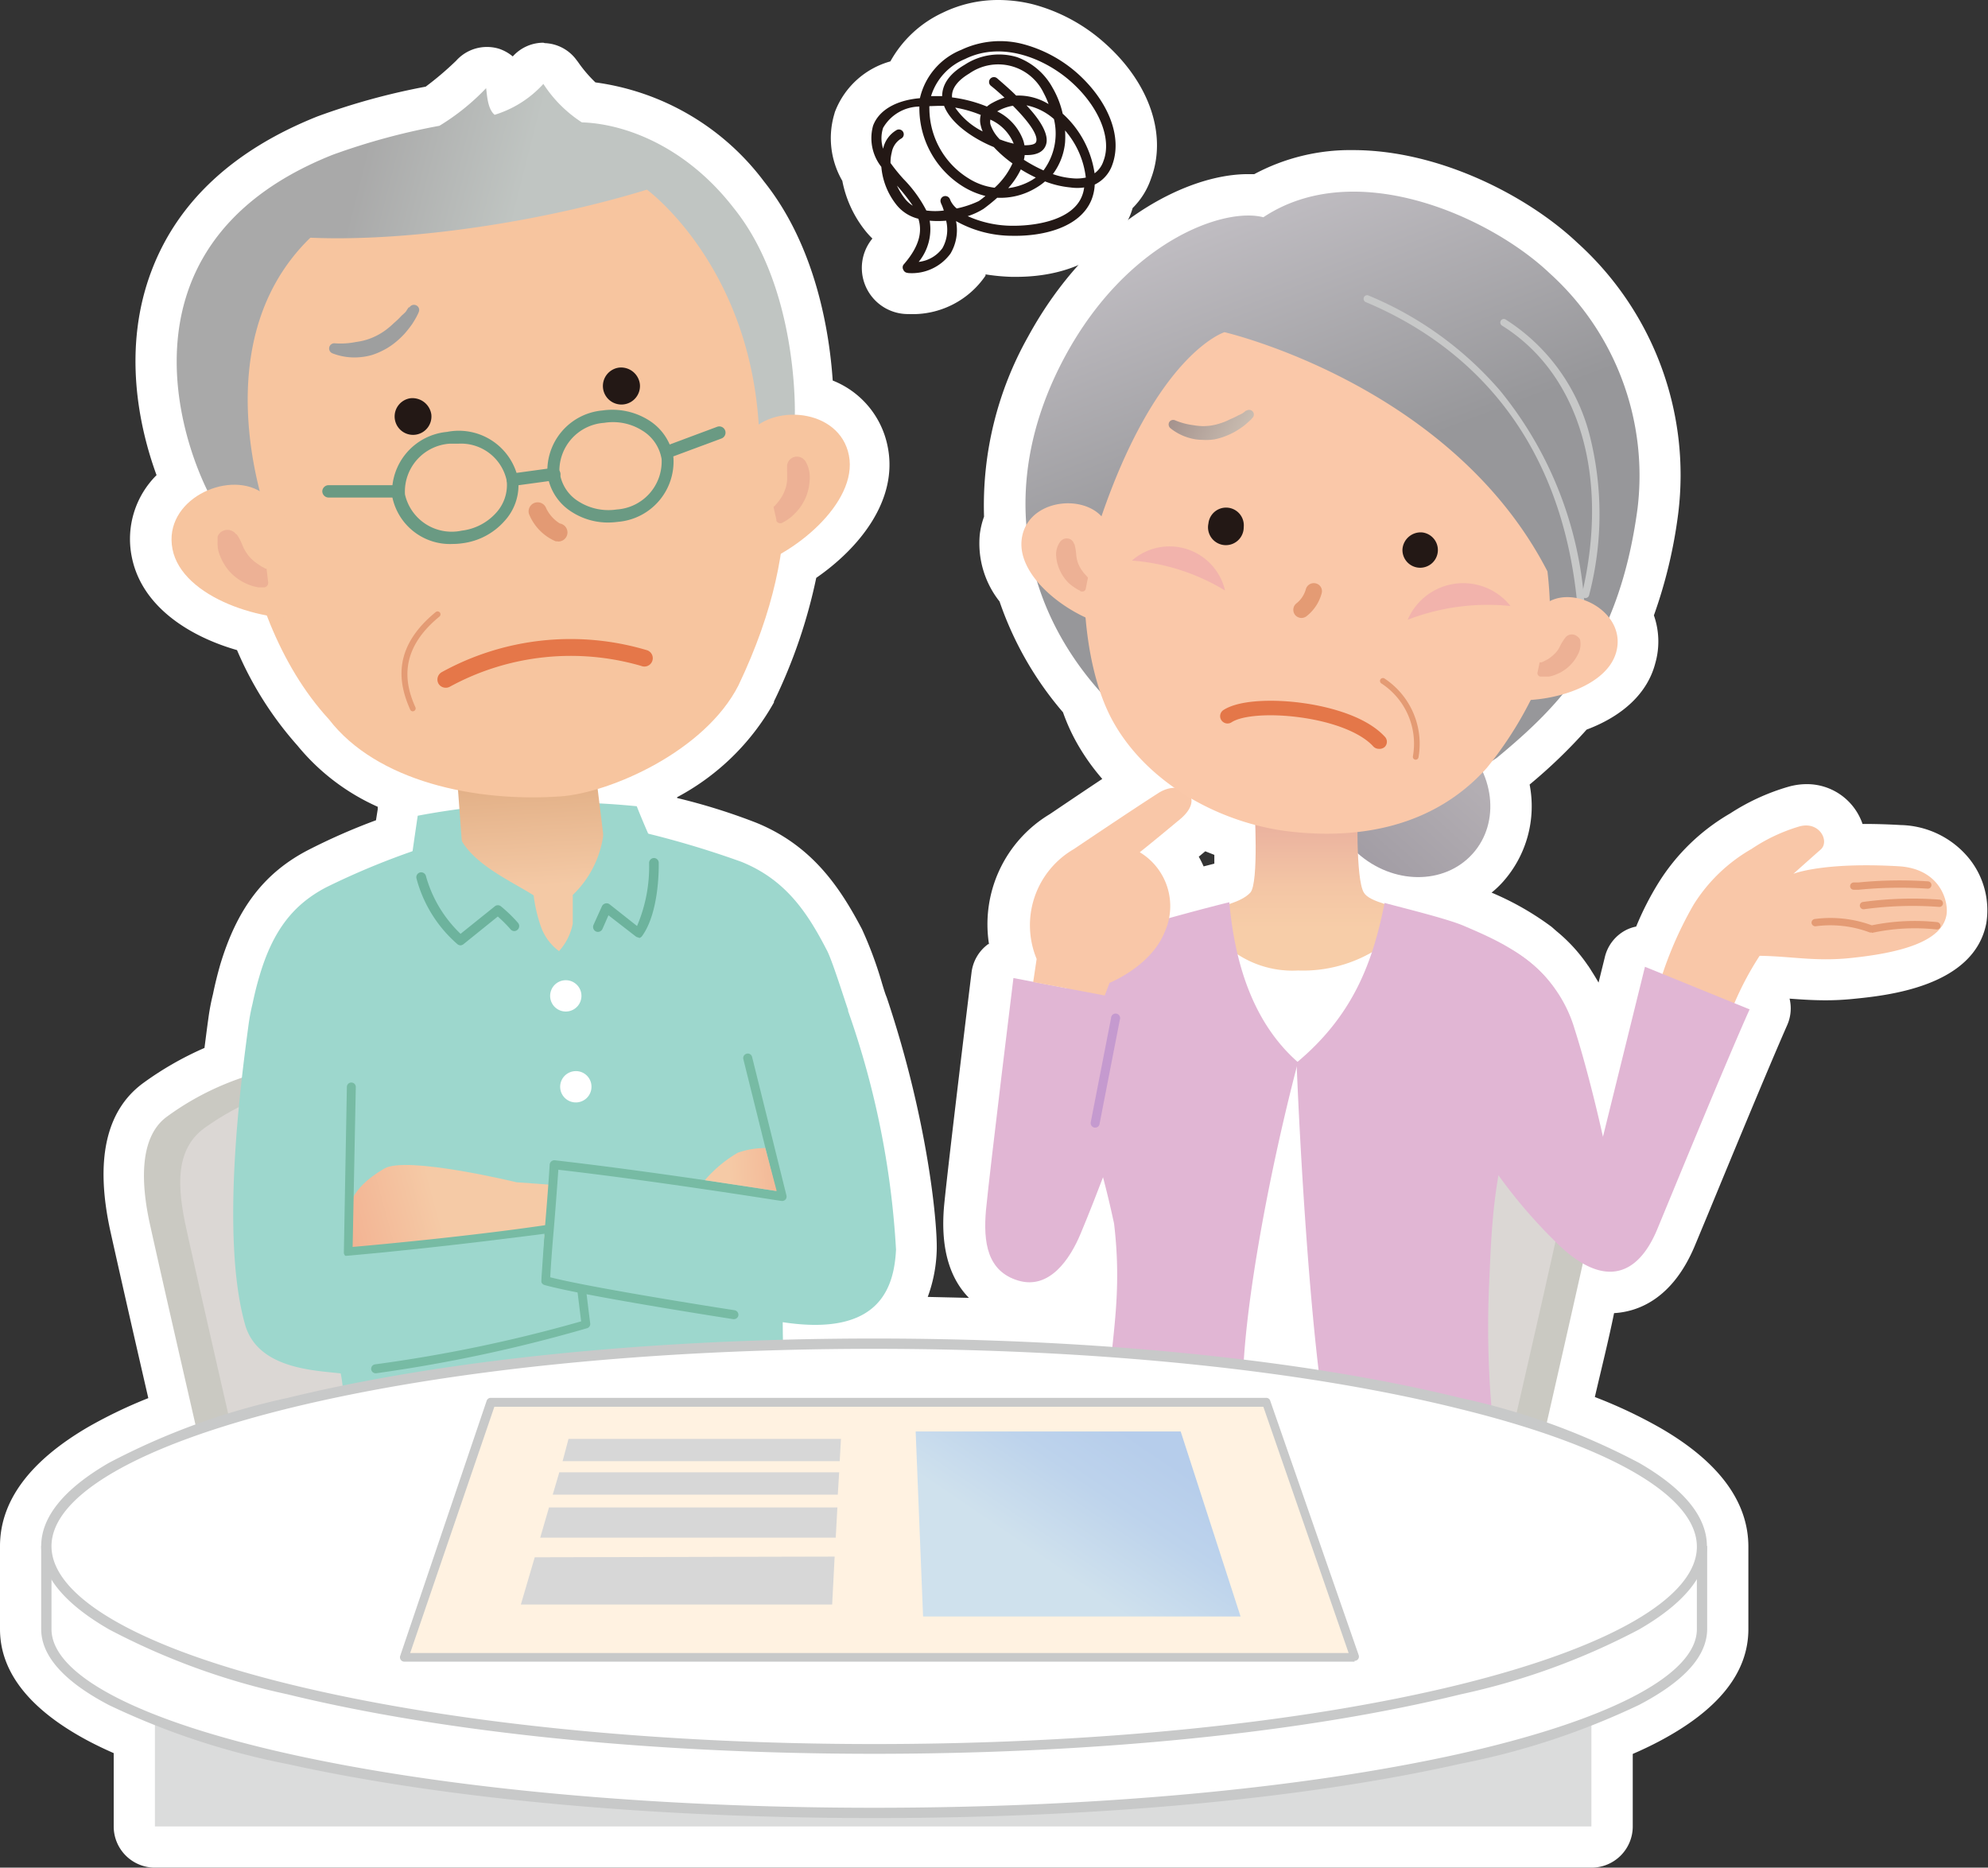 <svg xmlns="http://www.w3.org/2000/svg" xmlns:xlink="http://www.w3.org/1999/xlink" width="144.77" height="136" viewBox="0 0 144.77 136"><rect x="0" y="0" width="144.77" height="136" fill="#333333" stroke="none"/><defs><style>.cls-1{fill:#fff;}.cls-2{fill:#cac9c2;}.cls-3{fill:#dbd7d4;}.cls-4{fill:#9dd7cd;}.cls-5{fill:url(#linear-gradient);}.cls-6{fill:url(#linear-gradient-2);}.cls-7{fill:#77bba4;}.cls-8{fill:url(#linear-gradient-3);}.cls-9{fill:#6db39d;}.cls-10{fill:#f7c59f;}.cls-11{fill:url(#linear-gradient-4);}.cls-12{fill:#edb195;}.cls-13{fill:#e39a74;}.cls-14{fill:#6a9a83;}.cls-15{fill:#231815;}.cls-16{fill:#e49b74;}.cls-17{fill:#e57749;}.cls-18{fill:#9e9f9f;}.cls-19{fill:#f9c7a8;}.cls-20{fill:#e1b6d4;}.cls-21{fill:url(#linear-gradient-5);}.cls-22{fill:url(#linear-gradient-6);}.cls-23{fill:#c59acf;}.cls-24{fill:url(#linear-gradient-7);}.cls-25{fill:#fac8a9;}.cls-26{fill:#c8c9c9;}.cls-27{fill:url(#linear-gradient-8);}.cls-28{fill:#c7c8c8;}.cls-29{fill:url(#linear-gradient-9);}.cls-30{fill:#f2b3ac;}.cls-31{fill:#e47749;}.cls-32{fill:#dbdcdc;}.cls-33{fill:#fff2e1;}.cls-34{fill:#d7d7d7;}.cls-35{fill:url(#linear-gradient-10);}</style><linearGradient id="linear-gradient" x1="-1000.54" y1="87.96" x2="-1000.54" y2="95.11" gradientTransform="matrix(-1, 0.06, 0.06, 1, -965.5, 29.33)" gradientUnits="userSpaceOnUse"><stop offset="0" stop-color="#e3b188"/><stop offset="1" stop-color="#f4c9a5"/></linearGradient><linearGradient id="linear-gradient-2" x1="-1346.53" y1="381.93" x2="-1353.98" y2="382.32" gradientTransform="matrix(-0.95, 0.31, 0.31, 0.95, -1372.51, 146.14)" gradientUnits="userSpaceOnUse"><stop offset="0" stop-color="#f2b191"/><stop offset="1" stop-color="#f5caa6"/></linearGradient><linearGradient id="linear-gradient-3" x1="-1016.72" y1="117.12" x2="-1011.55" y2="117.12" gradientTransform="matrix(-1, 0.06, 0.06, 1, -965.5, 29.33)" xlink:href="#linear-gradient-2"/><linearGradient id="linear-gradient-4" x1="-516.79" y1="213.8" x2="-505.86" y2="209.33" gradientTransform="matrix(-0.99, 0.14, 0.14, 0.99, -506.39, -114.1)" gradientUnits="userSpaceOnUse"><stop offset="0" stop-color="#c0c5c2"/><stop offset="1" stop-color="#a9a9a9"/></linearGradient><linearGradient id="linear-gradient-5" x1="-1068.83" y1="879.43" x2="-1059.2" y2="879.43" gradientTransform="matrix(-0.77, 0.86, 0.74, 0.67, -1372.37, 381.83)" gradientUnits="userSpaceOnUse"><stop offset="0" stop-color="#b3aeb3"/><stop offset="1" stop-color="#9f9aa2"/></linearGradient><linearGradient id="linear-gradient-6" x1="95.4" y1="67.6" x2="95.4" y2="60.04" gradientUnits="userSpaceOnUse"><stop offset="0" stop-color="#f7cda8"/><stop offset="0.39" stop-color="#f4c6a5"/><stop offset="0.96" stop-color="#ebb39f"/><stop offset="1" stop-color="#eab19e"/></linearGradient><linearGradient id="linear-gradient-7" x1="-172.6" y1="11.75" x2="-160.48" y2="28.47" gradientTransform="matrix(0.96, 0.26, -0.26, 0.96, 258.82, 48.84)" gradientUnits="userSpaceOnUse"><stop offset="0" stop-color="#c0bdc2"/><stop offset="1" stop-color="#97979a"/></linearGradient><linearGradient id="linear-gradient-8" x1="-172.63" y1="11.77" x2="-160.51" y2="28.49" xlink:href="#linear-gradient-7"/><linearGradient id="linear-gradient-9" x1="-1638.71" y1="169.16" x2="-1633.47" y2="169.16" gradientTransform="translate(1617.78 635.37) rotate(27.48)" gradientUnits="userSpaceOnUse"><stop offset="0" stop-color="#a4928d"/><stop offset="1" stop-color="#cabdb1"/></linearGradient><linearGradient id="linear-gradient-10" x1="82.76" y1="104.72" x2="76.49" y2="113.95" gradientUnits="userSpaceOnUse"><stop offset="0" stop-color="#b6cdeb"/><stop offset="0.42" stop-color="#bdd3ec"/><stop offset="1" stop-color="#cfe1ed"/></linearGradient></defs><g id="レイヤー_2" data-name="レイヤー 2"><g id="コンテンツ"><path class="cls-1" d="M66.11,21.37a1.85,1.85,0,0,1-1.4-3.07,3.51,3.51,0,0,0,.8-1.32,4.47,4.47,0,0,1-1.42-1.21,7,7,0,0,1-1.32-3.11,4.75,4.75,0,0,1-.57-4,.78.78,0,0,1,0-.14A4.81,4.81,0,0,1,65.9,5.73a6.75,6.75,0,0,1,3.4-3.45,7.69,7.69,0,0,1,3.42-.78,8.43,8.43,0,0,1,2.16.28,11.11,11.11,0,0,1,4.66,2.55c2.68,2.43,3.81,5.64,2.88,8.18a4.09,4.09,0,0,1-1.3,1.81,4.47,4.47,0,0,1-.25.81c-.91,2.21-3.49,3.53-6.9,3.53h-.23A11.8,11.8,0,0,1,71,18.27a4.08,4.08,0,0,1-.47,1,5,5,0,0,1-4.34,2.11h0Z"/><path class="cls-1" d="M72.72,3a7.53,7.53,0,0,1,1.8.23,9.73,9.73,0,0,1,4,2.21C80.76,7.46,81.73,10,81,12a2.51,2.51,0,0,1-1.28,1.44,3.39,3.39,0,0,1-.24,1.12c-.8,1.93-3.33,2.61-5.52,2.61h-.2a8.37,8.37,0,0,1-4.14-1.07,3.35,3.35,0,0,1-.4,2.36,3.48,3.48,0,0,1-3.11,1.42h0a.35.35,0,0,1-.32-.21.35.35,0,0,1,0-.38c1.18-1.35,1.38-2.41,1.09-3.35a2.93,2.93,0,0,1-1.64-1.07,5.14,5.14,0,0,1-1.06-2.71,3.38,3.38,0,0,1-.6-3v0c.42-1.12,1.66-1.85,3.41-2A5,5,0,0,1,70,3.63,6.28,6.28,0,0,1,72.72,3M67.8,7h.81c0-.67.33-1.52,1.65-2.29A5.09,5.09,0,0,1,72.81,4a3.77,3.77,0,0,1,1.25.21,4.84,4.84,0,0,1,2.59,2.23,6.64,6.64,0,0,1,.74,1.88,7.28,7.28,0,0,1,2.31,4.33,1.78,1.78,0,0,0,.64-.88C81,10.08,80,7.76,78.05,6A8.41,8.41,0,0,0,72.7,3.71a5.49,5.49,0,0,0-2.43.56A4.28,4.28,0,0,0,67.8,7m4.1.75a2,2,0,0,1,.4-.27,4.78,4.78,0,0,1,.88-.38c-.29-.27-.61-.56-1-.87a.35.35,0,0,1,0-.5.34.34,0,0,1,.5,0c.52.45,1,.87,1.39,1.26h.21a4.15,4.15,0,0,1,2.15.62A6,6,0,0,0,76,6.77,3.81,3.81,0,0,0,72.8,4.69a4.31,4.31,0,0,0-2.18.66c-.9.52-1.34,1.11-1.29,1.74a10,10,0,0,1,2.57.67m2.87,2.82c.39,0,.65-.08.71-.24s.17-.77-1.69-2.64a3.42,3.42,0,0,0-1.14.41h0a3.83,3.83,0,0,1,1.88,2.07,2.11,2.11,0,0,1,.09.38h.17m0,.71h-.15a2.33,2.33,0,0,1-.06.35,10.81,10.81,0,0,0,1.42.77,4.51,4.51,0,0,0,.76-3.74,4.29,4.29,0,0,0-2-1C76,9,76.42,10,76.14,10.62c-.14.32-.48.67-1.37.67M72.43,13.7a5.39,5.39,0,0,0,1.3-1.77,8.91,8.91,0,0,1-1.36-1.19c-1.56-.64-3.14-1.75-3.62-3l-.47,0h-.61a1.21,1.21,0,0,0,0,.19A6,6,0,0,0,70.55,13a4.59,4.59,0,0,0,1.88.67m-8.08-2.84a2.07,2.07,0,0,1,1-1.37.42.42,0,0,1,.15,0,.36.36,0,0,1,.32.21.35.35,0,0,1-.17.47,1.47,1.47,0,0,0-.67,1,2.85,2.85,0,0,0-.09.77,13.67,13.67,0,0,0,.94,1.16,9.44,9.44,0,0,1,1.59,2.26,4.28,4.28,0,0,0,.72.06,4.89,4.89,0,0,0,.54,0,4.14,4.14,0,0,0-.15-.41.87.87,0,0,1-.07-.17.35.35,0,0,1,.2-.45.31.31,0,0,1,.13,0,.36.36,0,0,1,.33.22l.06.14a1.69,1.69,0,0,0,.44.55,7.09,7.09,0,0,0,1.61-.54c.17-.12.33-.24.48-.37a5.74,5.74,0,0,1-1.57-.65,6.72,6.72,0,0,1-3.24-5.76s0-.07,0-.1a3.1,3.1,0,0,0-2.64,1.55,2.46,2.46,0,0,0,0,1.52m7.24-1.29a2.39,2.39,0,0,1-.14-.43,1.57,1.57,0,0,1,0-.78,9.66,9.66,0,0,0-1.9-.52,5.32,5.32,0,0,0,2,1.73m2.26.89v0a3.28,3.28,0,0,0-1.7-1.75.93.93,0,0,0,0,.33,2.75,2.75,0,0,0,.64,1.13,6.75,6.75,0,0,0,1.06.33M78.37,13a3.1,3.1,0,0,0,.64-.06A6.34,6.34,0,0,0,77.56,9.5a6.47,6.47,0,0,1,0,.88,4.58,4.58,0,0,1-.86,2.3,5.51,5.51,0,0,0,1.39.3h.31m-5,.71a4.51,4.51,0,0,0,1.75-.6l.26-.17a10.43,10.43,0,0,1-1.09-.6,5.76,5.76,0,0,1-.92,1.37m-.49.75h-.24c-.29.26-.62.53-1,.81a5.07,5.07,0,0,1-1.23.49,8,8,0,0,0,3.32.7H74c1.87,0,4.2-.57,4.86-2.17a2.42,2.42,0,0,0,.16-.63,3.21,3.21,0,0,1-.63.06l-.35,0a6.89,6.89,0,0,1-1.85-.44,4.15,4.15,0,0,1-.64.46,5.14,5.14,0,0,1-2.6.74M66.46,15a13.9,13.9,0,0,0-1.13-1.44l0,0a4.8,4.8,0,0,0,.55.91,2.22,2.22,0,0,0,.6.55m1.75,1.11-.51,0a3.77,3.77,0,0,1-.8,3,2.46,2.46,0,0,0,1.73-1,2.75,2.75,0,0,0,.27-2,5.32,5.32,0,0,1-.69,0M72.72,0a9.21,9.21,0,0,0-4.08.93,8.4,8.4,0,0,0-3.8,3.54,6.05,6.05,0,0,0-4,3.58,1.29,1.29,0,0,0-.07.21,6.19,6.19,0,0,0,.57,4.91,8.36,8.36,0,0,0,1.57,3.5,6,6,0,0,0,.62.7,3.36,3.36,0,0,0,2.59,5.5h.07a6.42,6.42,0,0,0,5.58-2.8.41.41,0,0,1,0-.09,14.91,14.91,0,0,0,1.9.18H74c4,0,7.13-1.67,8.29-4.46a5.1,5.1,0,0,0,.19-.55A5.48,5.48,0,0,0,83.82,13C85,9.86,83.73,6.1,80.54,3.22A12.73,12.73,0,0,0,75.25.32,10.44,10.44,0,0,0,72.72,0Z"/><path class="cls-1" d="M11.28,134.5a1.5,1.5,0,0,1-1.5-1.5v-6.33c-.95-.39-1.8-.78-2.54-1.17-3.81-2-5.74-4.31-5.74-6.87v-5.91a.62.62,0,0,1,0-.13c0-2.71,1.91-5.18,5.67-7.36a36.08,36.08,0,0,1,5.34-2.45l-.1-.43c-1-4.54-2.11-9.2-2.93-12.92-1-4.56-.41-7.69,1.78-9.3a21.68,21.68,0,0,1,5-2.73c.14-1.19.27-2.19.36-2.91a17.17,17.17,0,0,1,.34-1.76c.13-.65.3-1.34.49-2,1.1-3.69,2.83-6,5.61-7.45a47.55,47.55,0,0,1,5.68-2.41c.14-1,.25-1.71.25-1.71a1.5,1.5,0,0,1,.76-1.09,15.13,15.13,0,0,1-6.92-4.72,24.41,24.41,0,0,1-4.46-7.24c-3.15-.76-6.67-2.66-7.29-5.85a5.17,5.17,0,0,1,2.12-5.19c-1.21-2.94-3-9-.7-14.94,1.77-4.56,5.53-8,11.2-10.26a47.7,47.7,0,0,1,7.71-2.12l.22,0a20.62,20.62,0,0,0,2.68-2.31,1.51,1.51,0,0,1,1.12-.49,1.59,1.59,0,0,1,.43.06,1.5,1.5,0,0,1,1,1.23l0,.16a8.58,8.58,0,0,0,1.54-1.26,1.5,1.5,0,0,1,1.12-.5h0a1.54,1.54,0,0,1,1.13.58l.13.18a8.32,8.32,0,0,0,1.91,2.06,16.77,16.77,0,0,1,11.83,6.81c3.91,4.85,4.63,11.71,4.75,14.65a5.12,5.12,0,0,1,3.92,4c.63,3.21-2,6.43-5.07,8.38a36.87,36.87,0,0,1-3.08,9.28c-1.6,3.15-4.75,5.51-7.79,7a1.47,1.47,0,0,1,.45.64s.2.53.53,1.31a46.63,46.63,0,0,1,6.3,1.92c3.46,1.41,5.28,3.86,6.95,7.1a25.71,25.71,0,0,1,1.32,3.57c.14.44.26.8.33,1a.49.49,0,0,1,0,.11c3,8.85,3.65,16.25,3.56,17.94A7.38,7.38,0,0,1,65.07,96c5,0,9.85.21,14.59.52A34.88,34.88,0,0,0,79.83,91c-.69,1.38-2.27,3.82-4.89,3.82a4.19,4.19,0,0,1-1.17-.17c-3.91-1.17-3.55-5.33-3.43-6.69.28-3.19,1.9-16.4,2-17a1.53,1.53,0,0,1,.6-1,1.5,1.5,0,0,1,.89-.29h0a7.92,7.92,0,0,1,3.53-9.19c.13-.08,3.08-2.1,5.31-3.54a15.18,15.18,0,0,1-2.81-3.48,13.28,13.28,0,0,1-1.07-2.4,22.76,22.76,0,0,1-4.59-8,5.44,5.44,0,0,1-1.3-4,4.49,4.49,0,0,1,.33-1.23,23.64,23.64,0,0,1,3-12.67c4.1-7.57,10.47-11,14.65-11a6.56,6.56,0,0,1,.79.05,13.19,13.19,0,0,1,6.86-1.79c5.91,0,12.08,3.29,15.31,6.34a21.3,21.3,0,0,1,6.88,18.43,32.73,32.73,0,0,1-1.9,7.64,4.26,4.26,0,0,1,.28,3.06c-.49,1.76-2.07,3.15-4.47,3.94A37.24,37.24,0,0,1,110,56.33l-.13.1-.14.09v0a6.83,6.83,0,0,1-1.37,6.64,6.55,6.55,0,0,1-3.57,2,20.67,20.67,0,0,1,2.4.78l.13.06a21.23,21.23,0,0,1,4.8,2.61l.3.24a10.06,10.06,0,0,1,2,2.18l.25.39a11.94,11.94,0,0,1,1.42,3c.23.69.44,1.41.64,2.12L118.34,70a1.45,1.45,0,0,1,.77-1,1.49,1.49,0,0,1,.68-.17,1.75,1.75,0,0,1,.4,0,22.79,22.79,0,0,1,1.86-3.86,13.59,13.59,0,0,1,4.71-4.55,14.41,14.41,0,0,1,3.84-1.79,3.4,3.4,0,0,1,.94-.14,2.79,2.79,0,0,1,2.63,1.75,2.47,2.47,0,0,1,.17,1.19c.47,0,1,0,1.55,0,.78,0,1.61,0,2.46.08a5.15,5.15,0,0,1,3.94,1.9,4.52,4.52,0,0,1,.93,3.45c-.6,3.15-4.8,4-8.39,4.32-.63.06-1.25.09-1.89.09-.91,0-1.75-.06-2.56-.12l-1.42-.1c-.18.31-.4.7-.63,1.13a1.53,1.53,0,0,1,.47.62,1.49,1.49,0,0,1,0,1.17c-1.42,3.21-4.06,9.6-5.81,13.83l-.89,2.18c-1.38,3.32-3.39,4-4.83,4a5.35,5.35,0,0,1-.89-.08c-.62,2.73-1.3,5.7-2,8.63a36.54,36.54,0,0,1,5.75,2.6c3.77,2.18,5.68,4.65,5.68,7.36v6c0,2.56-1.94,4.87-5.74,6.87-.79.41-1.69.82-2.68,1.23V133a1.5,1.5,0,0,1-1.5,1.5Zm74-72.39a5.92,5.92,0,0,1,1.34,2.8c1-.26,2-.52,2.6-.67a1.34,1.34,0,0,1,.35,0h.11l.12-.07a15.92,15.92,0,0,0,.14-2.94,20.43,20.43,0,0,1-2.47-1,5.64,5.64,0,0,1-.55.53Z"/><path class="cls-1" d="M39.57,6.11a9.43,9.43,0,0,0,2.8,2.8c3.14.1,7.58,1.74,11.07,6.25,4.51,5.59,4.46,14.17,4.45,15a3.85,3.85,0,0,1,3.93,3c.53,2.67-2.16,5.58-5,7.17a34,34,0,0,1-3.07,9.57c-1.93,3.8-6.61,6.46-10.26,7.55l.13,1.06c.89,0,1.8.11,2.75.2,0,0,.33.87.84,2.06a49.83,49.83,0,0,1,6.82,2c3.15,1.28,4.74,3.58,6.19,6.39h0c.37.64,1.31,3.66,1.57,4.39l0,.08h0a62.71,62.71,0,0,1,3.49,17.38c-.13,2.35-.9,5.48-5.88,5.48a16.44,16.44,0,0,1-2.37-.2h0s0,.55,0,1.23c2.16-.06,4.35-.09,6.55-.09,6,0,11.79.21,17.35.62a38.69,38.69,0,0,0,.17-9c-.16-.73-.43-1.94-.82-3.41-.59,1.54-1.15,3-1.63,4.14-.68,1.63-2,3.52-3.8,3.52a2.75,2.75,0,0,1-.73-.11c-2.28-.68-2.56-2.8-2.36-5.12.27-3.2,2-16.91,2-16.91l1.44.28.25-1.67a6.41,6.41,0,0,1,2.71-8s4-2.7,6.17-4.09a2.13,2.13,0,0,1,1.13-.34h0a14.84,14.84,0,0,1-4.34-4.59,12.7,12.7,0,0,1-1-2.42,21.46,21.46,0,0,1-4.56-8,4.13,4.13,0,0,1-1.16-3.09,2.76,2.76,0,0,1,.37-1.1,21.91,21.91,0,0,1,2.82-12.26c4-7.43,10-10.24,13.33-10.24a4.55,4.55,0,0,1,1.1.13A11.59,11.59,0,0,1,98.57,14c5.5,0,11.26,3.07,14.28,5.93A19.86,19.86,0,0,1,119.27,37a30.17,30.17,0,0,1-2.09,8,2.76,2.76,0,0,1,.51,2.51c-.42,1.51-2,2.52-3.89,3.05A35.09,35.09,0,0,1,109,55.18l-.32.21-.44.52-.28.29a5.52,5.52,0,0,1-.76,6,5.22,5.22,0,0,1-3.94,1.69,6.68,6.68,0,0,1-4.4-1.73A8.38,8.38,0,0,0,99.32,65a2.83,2.83,0,0,0,1.49.8s0-.07,0-.11c1.31.36,4.53,1.14,5.75,1.66a20.9,20.9,0,0,1,4.61,2.48l.26.2a8.48,8.48,0,0,1,1.71,1.87l.09.12.13.21a11.06,11.06,0,0,1,1.28,2.65c1.13,3.54,2.07,7.87,2.07,7.87l3.06-12.38,1.29.52a24,24,0,0,1,2.25-5,11.92,11.92,0,0,1,4.22-4.07A12.65,12.65,0,0,1,131,60.19a1.65,1.65,0,0,1,.52-.08c1.13,0,1.65,1.21,1.08,1.74-1,.88-2,1.78-2,1.78a15.56,15.56,0,0,1,5.29-.62c.71,0,1.5,0,2.37.07,3.07.18,3.67,2.62,3.48,3.58-.36,1.93-3.39,2.74-7.05,3.11-.63.06-1.2.08-1.75.08-1.65,0-3-.22-4.8-.25A26.63,26.63,0,0,0,126.3,73l1.11.44c-1.72,3.88-5.24,12.46-6.72,16-.83,2-2,3.1-3.44,3.1a4.05,4.05,0,0,1-2-.59c-.8,3.57-1.74,7.67-2.64,11.61a37.38,37.38,0,0,1,6.76,2.93c3.27,1.89,4.93,3.93,4.93,6.06h0v6c0,2-1.67,3.82-4.94,5.54a35.26,35.26,0,0,1-3.48,1.54V133H11.28v-7.35a31.31,31.31,0,0,1-3.34-1.48C4.66,122.45,3,120.58,3,118.63v-2.81c0-1.12,0-2.26,0-3.07v-.1s0,0,0-.06c0-2.13,1.66-4.17,4.92-6.06a37,37,0,0,1,6.35-2.79c-1.16-5.06-2.4-10.45-3.33-14.63-.64-2.92-.83-6.27,1.21-7.77a20.46,20.46,0,0,1,5.47-2.85c.18-1.62.36-3,.48-3.87a15.3,15.3,0,0,1,.29-1.53c.13-.61.28-1.26.48-1.93,1-3.47,2.55-5.32,4.87-6.54A48,48,0,0,1,30.07,62c.2-1.38.38-2.59.38-2.59,1.06-.18,2.05-.32,3-.45l-.11-1.42c-3.8-.76-7.28-2.4-9.4-5.14a23.78,23.78,0,0,1-4.52-7.57C16.32,44.25,13,42.55,12.53,40a3.87,3.87,0,0,1,2.57-4.27c-2.69-5.53-5.74-18.52,9.13-24.44A48.37,48.37,0,0,1,32,9.16,16.57,16.57,0,0,0,35.4,6.42c.07.49.1,1.51.62,1.94a7.93,7.93,0,0,0,3.55-2.25M85.09,66.88c1.55-.43,3.47-.94,4.48-1.18a1,1,0,0,0,0,.16A3.54,3.54,0,0,0,91.05,65c.44-.47.42-3.25.36-5a19.17,19.17,0,0,1-4.69-1.93c.09.4-.1.92-.76,1.47-2.21,1.84-3,2.46-3,2.46a4.63,4.63,0,0,1,2.12,4.82M39.57,3.11a3,3,0,0,0-2.23,1h0a3.08,3.08,0,0,0-1-.56,3,3,0,0,0-.88-.13,3,3,0,0,0-2.24,1A22.92,22.92,0,0,1,31,6.31a49,49,0,0,0-7.89,2.17C17.05,10.9,13,14.64,11.08,19.6c-2.25,5.8-.91,11.64.32,15a6.56,6.56,0,0,0-1.81,5.92c.7,3.63,4.18,5.82,7.67,6.82a25.4,25.4,0,0,0,4.4,6.95,15.9,15.9,0,0,0,5.85,4.46.88.88,0,0,0,0,.16l-.13.82a45,45,0,0,0-5,2.2c-3.16,1.66-5.12,4.23-6.35,8.34-.19.67-.37,1.38-.52,2.12a15.85,15.85,0,0,0-.34,1.8c-.08.55-.17,1.27-.28,2.12a23.57,23.57,0,0,0-4.48,2.57c-2.71,2-3.51,5.64-2.36,10.83.78,3.5,1.77,7.85,2.75,12.1a34.67,34.67,0,0,0-4.34,2.08C2.16,106.39,0,109.31,0,112.59a1.09,1.09,0,0,0,0,.18v5.86c0,3.16,2.2,5.92,6.54,8.2.54.28,1.12.56,1.74.83V133a3,3,0,0,0,3,3H115.9a3,3,0,0,0,3-3v-5.28c.67-.29,1.3-.59,1.87-.89,4.34-2.28,6.55-5,6.55-8.2v-6h0c0-3.28-2.16-6.2-6.43-8.66a34.79,34.79,0,0,0-4.75-2.24c.48-2.07,1-4.14,1.4-6.11,1.6-.09,4.24-.9,5.92-5l.89-2.14c1.75-4.24,4.39-10.63,5.8-13.84a3,3,0,0,0,.17-1.92c.82.06,1.67.12,2.62.12a19.76,19.76,0,0,0,2-.1c2.42-.24,8.83-.87,9.71-5.53a6,6,0,0,0-1.22-4.65,6.6,6.6,0,0,0-5-2.48c-.88-.05-1.74-.08-2.55-.08h-.25a1.59,1.59,0,0,0-.07-.2,4.28,4.28,0,0,0-4-2.7,4.92,4.92,0,0,0-1.36.2A15.88,15.88,0,0,0,126,59.23a15,15,0,0,0-5.24,5.08,21.62,21.62,0,0,0-1.61,3.16,2.9,2.9,0,0,0-.75.26,3,3,0,0,0-1.54,2l-.45,1.82q-.24-.42-.51-.84l-.13-.21a.67.67,0,0,1-.07-.11l-.07-.09h0a11.74,11.74,0,0,0-2.29-2.5L113,67.5A20.77,20.77,0,0,0,108.62,65a7,7,0,0,0,.84-.8,8.27,8.27,0,0,0,1.93-7.07,38.09,38.09,0,0,0,4.15-4c2.66-1,4.44-2.67,5-4.83a5.76,5.76,0,0,0-.1-3.49,35.14,35.14,0,0,0,1.77-7.41,22.78,22.78,0,0,0-7.34-19.72c-3.55-3.36-10-6.75-16.34-6.75a14.8,14.8,0,0,0-7.19,1.75h-.46c-4.61,0-11.57,3.7-16,11.81a25.07,25.07,0,0,0-3.22,13.13,5.86,5.86,0,0,0-.31,1.3,6.82,6.82,0,0,0,1.44,4.88,24.6,24.6,0,0,0,4.62,8.07,14.07,14.07,0,0,0,1.1,2.39,16,16,0,0,0,1.76,2.46c-1.87,1.24-3.72,2.5-3.83,2.57a9.35,9.35,0,0,0-4.42,9.46l-.06,0a3,3,0,0,0-1.21,2.06c-.07.56-1.69,13.8-2,17-.3,3.38.57,5.44,1.81,6.7l-3-.07a10.68,10.68,0,0,0,.65-3.29c.09-1.77-.59-9.45-3.63-18.5l-.06-.15c-.07-.18-.18-.53-.32-1a28.31,28.31,0,0,0-1.43-3.84c-1.58-3-3.6-6.08-7.7-7.75a44.43,44.43,0,0,0-5.76-1.8l0-.06a17.47,17.47,0,0,0,7.05-6.9l0-.07a38.48,38.48,0,0,0,3.08-9c3.1-2.14,6-5.65,5.2-9.57a6.52,6.52,0,0,0-4-4.8c-.24-3.54-1.23-9.77-5-14.49A18.42,18.42,0,0,0,43.36,6a9.66,9.66,0,0,1-1.27-1.49l-.16-.21a3,3,0,0,0-2.26-1.16ZM87.29,62.39l.48-.4.66.26c0,.24,0,.46,0,.64l-.78.2a7.61,7.61,0,0,0-.35-.7Z"/><path class="cls-2" d="M39.23,82.5c-.82-2.59-4.92-4.61-6.68-5A22,22,0,0,0,29,77.11c-5.66-.16-11.63.37-16.88,4.23-2,1.5-1.85,4.85-1.21,7.77,2.17,9.8,6.06,26.21,6.6,29.51l4.56-4s-3.58-22.75-2.17-25.14,9.69-7.14,12.18-7.32A49.58,49.58,0,0,1,39.23,82.5Z"/><path class="cls-3" d="M31.79,78.18c-5.65-.16-11.56.15-16.87,3.94-2.5,1.78-1.86,5.13-1.21,8,2.17,9.8,6.05,26.22,6.59,29.51l4.57-4s5.71,0,7.12-2.42S32.93,78.21,31.79,78.18Z"/><path class="cls-4" d="M48.37,63.19c-1.11-2.19-2-4.48-2-4.48a55.82,55.82,0,0,0-15.95.69s-.55,3.66-.76,5.49C29.69,64.89,49.47,65.39,48.37,63.19Z"/><path class="cls-5" d="M43.31,55.71l.71,5.8a5.39,5.39,0,0,0,2,1.88c3.8,2.16-7.65,8.19-7.65,8.19l-7.23-6.91,2.56-2.44-.42-5.69Z"/><path class="cls-4" d="M18.1,74.62a15.3,15.3,0,0,1,.29-1.53c.13-.61.28-1.26.48-1.93,1-3.47,2.55-5.32,4.87-6.54a55,55,0,0,1,9.72-3.7c.93,2,3.74,3.22,5.4,4.28a11.12,11.12,0,0,0,.5,2.19,3.8,3.8,0,0,0,1.35,1.87,4.19,4.19,0,0,0,1-2c0-.63,0-1.72,0-2.09A7.44,7.44,0,0,0,44,60a67.94,67.94,0,0,1,10,2.76c3.15,1.28,4.74,3.58,6.19,6.39h0c.37.64,1.31,3.66,1.57,4.39l0,.08h0a62.71,62.71,0,0,1,3.49,17.38c-.14,2.68-1.12,6.37-8.25,5.28,0,0,0,1.88.09,3l-32.12,1.89a8.86,8.86,0,0,0-.16-1.16c-1.86-.22-6-.31-6.95-3.51C16,90,17.6,78.37,18.1,74.62Z"/><path class="cls-6" d="M37.61,86.09s-8-1.94-9.62-1c-2.67,1.56-2.55,2.93-2.78,3.76.37,3.54,1.88,4.07,4,3.75,6.6-1,8.38-2.54,8.38-2.54l2.4.61.24-4.39Z"/><path class="cls-7" d="M27.36,100a.33.33,0,0,1-.33-.29.33.33,0,0,1,.29-.36,106.07,106.07,0,0,0,15-3.13c-.31-2.51-.67-5.44-.74-6.57-6.79,1.09-16.09,1.88-16.18,1.89a.38.38,0,0,1-.25-.09.32.32,0,0,1-.11-.24l.22-12.06a.32.32,0,0,1,.33-.32.32.32,0,0,1,.32.33L25.68,90.8c1.82-.16,10.1-.91,16.13-1.91a.33.33,0,0,1,.38.33c0,.27.09,1.57.79,7.15a.32.32,0,0,1-.23.35A108.71,108.71,0,0,1,27.39,100Z"/><path class="cls-4" d="M54.45,77,57,87.13s-9.06-1.45-16.6-2.31c-.26,3.86-.57,6.93-.63,8.43,2.81.79,13.72,2.49,13.72,2.49"/><path class="cls-7" d="M53.45,96.06H53.4c-.45-.07-11-1.71-13.76-2.49a.35.35,0,0,1-.24-.33c0-.8.13-2,.26-3.57s.25-3,.37-4.87a.34.34,0,0,1,.37-.31c6.47.74,14.13,1.92,16.12,2.24l-2.39-9.61a.33.33,0,0,1,.24-.39.32.32,0,0,1,.4.24l2.5,10.08a.33.33,0,0,1-.07.3.34.34,0,0,1-.3.1c-.08,0-8.86-1.42-16.24-2.27-.12,1.7-.24,3.27-.35,4.54s-.2,2.5-.24,3.29c3.11.8,13.32,2.39,13.43,2.4a.34.34,0,0,1,.27.38A.33.33,0,0,1,53.45,96.06Z"/><path class="cls-8" d="M55.73,83.6a6,6,0,0,0-2,.34,9.34,9.34,0,0,0-2.4,2l5.23.79Z"/><path class="cls-1" d="M42.34,72.45a1.14,1.14,0,1,1-1.2-1.07A1.14,1.14,0,0,1,42.34,72.45Z"/><path class="cls-1" d="M43.07,79.06A1.14,1.14,0,1,1,41.87,78,1.13,1.13,0,0,1,43.07,79.06Z"/><path class="cls-9" d="M46.53,68.27a.44.44,0,0,1-.22-.07l-2-1.55-.44,1a.36.36,0,0,1-.47.18.37.37,0,0,1-.18-.48l.62-1.37a.38.38,0,0,1,.24-.19.35.35,0,0,1,.31.06l2,1.58a11,11,0,0,0,.88-4.58.36.36,0,0,1,.35-.37h0a.35.35,0,0,1,.35.35c0,.15.08,3.54-1.21,5.33a.36.36,0,0,1-.24.15Z"/><path class="cls-9" d="M33.54,68.84a.4.4,0,0,1-.21-.07,9.56,9.56,0,0,1-3-4.8.36.36,0,0,1,.26-.44.36.36,0,0,1,.43.27h0A9.21,9.21,0,0,0,33.54,68l2.49-2a.35.35,0,0,1,.45,0,10.31,10.31,0,0,1,1.25,1.21.36.36,0,0,1-.06.51.35.35,0,0,1-.5-.06,9.94,9.94,0,0,0-.92-.92l-2.48,2A.4.4,0,0,1,33.54,68.84Z"/><path class="cls-4" d="M24,93.74l15.31,1.1.34-5s-7.48,1-14.44,1.61C23.55,91.6,24,93.74,24,93.74Z"/><path class="cls-10" d="M56.21,23.39c.66,8.87,2.84,15.44-2.43,26.51-2.45,4.82-9.34,7.82-12.92,8.09-6.24.45-13.42-1.09-16.9-5.6-7.43-8.09-7.22-22-8.14-27-.75-4,7.8-13,15.41-14.37C50.09,7.73,55.89,19.06,56.21,23.39Z"/><path class="cls-11" d="M24.23,11.27A48.37,48.37,0,0,1,32,9.16,16.57,16.57,0,0,0,35.4,6.42c.07.49.1,1.51.62,1.94a7.93,7.93,0,0,0,3.55-2.25,9.43,9.43,0,0,0,2.8,2.8c3.14.1,7.58,1.74,11.07,6.25,4.75,5.9,4.44,15.12,4.44,15.12a17,17,0,0,0-2.57,2.11c-.19-12.75-8.2-18.58-8.2-18.58C40,16,30.2,17.63,22.6,17.31c-8.24,8-2.8,21.27-2.8,21.27s-2.45-.59-3.55-.89C13.78,34.38,7.06,18.1,24.23,11.27Z"/><path class="cls-10" d="M19,35.82c-2.48-1.58-7.13.6-6.44,4.16s6.74,5.45,10.26,5c-1.11-1.66-.64-2.48-1.38-5.41C20.89,37.46,20.51,36.87,19,35.82Z"/><path class="cls-12" d="M17.25,38.92a.74.74,0,0,0,.08.13l.06.1.11.2c.06.13.12.26.17.39a3.18,3.18,0,0,0,.4.69,3,3,0,0,0,.6.57l.37.25.2.1.09.06s.08,0,.08,0l.12,1a.33.33,0,0,1-.28.36h-.08l-.19,0-.17,0-.33-.07a4.06,4.06,0,0,1-.63-.24,3.68,3.68,0,0,1-1.11-.82A3.83,3.83,0,0,1,16,40.41a2,2,0,0,1-.15-.68,1.93,1.93,0,0,1,0-.34,1.13,1.13,0,0,1,0-.18.66.66,0,0,1,0-.15.77.77,0,0,1,1-.42.8.8,0,0,1,.34.26Z"/><path class="cls-10" d="M54.44,31.69c1.66-2.33,6.7-2,7.38,1.47s-4.11,7.38-7.49,8.23c.4-1.92-.7-2.44-.74-5.43C53.55,33.17,53.41,33.34,54.44,31.69Z"/><path class="cls-12" d="M58.58,33.5a.48.48,0,0,1,.09.11,1.19,1.19,0,0,1,.08.16,1.66,1.66,0,0,1,.12.31,2.39,2.39,0,0,1,.1.66,3.92,3.92,0,0,1-.24,1.35,3.74,3.74,0,0,1-.7,1.15,5,5,0,0,1-.47.45l-.27.19-.14.09-.17.09a.32.32,0,0,1-.44-.12.36.36,0,0,1,0-.09l-.21-.92.05-.06.08-.08.14-.16a2.88,2.88,0,0,0,.26-.35,2.78,2.78,0,0,0,.35-.74,2.27,2.27,0,0,0,.11-.78c0-.14,0-.27,0-.42a1.7,1.7,0,0,1,0-.22.41.41,0,0,1,0-.11.71.71,0,0,1,0-.14v0a.72.72,0,0,1,.82-.61A.69.69,0,0,1,58.58,33.5Z"/><path class="cls-13" d="M40.62,39.42l-.15,0a3.64,3.64,0,0,1-1.95-2A.66.66,0,0,1,39.77,37a2.64,2.64,0,0,0,1,1.12.66.66,0,0,1-.15,1.31Z"/><path class="cls-14" d="M44.31,38.05a4.87,4.87,0,0,1-2.67-.77,3.84,3.84,0,0,1-1.77-2.7h0a4.4,4.4,0,0,1,4-4.69,5,5,0,0,1,3.39.72,3.9,3.9,0,0,1,1.78,2.7A4.41,4.41,0,0,1,45,38,5.81,5.81,0,0,1,44.31,38.05Zm-3.54-3.59a2.92,2.92,0,0,0,1.37,2.06,4.06,4.06,0,0,0,2.77.58,3.5,3.5,0,0,0,3.27-3.67,3,3,0,0,0-1.38-2.06A4,4,0,0,0,44,30.79a3.5,3.5,0,0,0-3.26,3.67Z"/><path class="cls-14" d="M33,39.61a4.29,4.29,0,0,1-4.44-3.46h0a4.41,4.41,0,0,1,4-4.7,4.41,4.41,0,0,1,5.17,3.42,3.85,3.85,0,0,1-1,3.08,4.91,4.91,0,0,1-3.06,1.61A4.56,4.56,0,0,1,33,39.61Zm.33-7.3c-.2,0-.4,0-.6,0A3.5,3.5,0,0,0,29.49,36h0a3.49,3.49,0,0,0,4.14,2.64,4,4,0,0,0,2.51-1.31A3,3,0,0,0,36.9,35,3.4,3.4,0,0,0,33.36,32.31Z"/><path class="cls-14" d="M48.75,33.31a.46.46,0,0,1-.42-.3.44.44,0,0,1,.27-.58l3.62-1.35a.45.45,0,1,1,.32.85l-3.63,1.35A.41.41,0,0,1,48.75,33.31Z"/><path class="cls-14" d="M28.82,36.23h0l-4.89,0a.46.46,0,0,1-.46-.45.46.46,0,0,1,.46-.45h0l4.9,0a.45.45,0,0,1,.45.45A.46.46,0,0,1,28.82,36.23Z"/><path class="cls-14" d="M37.35,35.39A.46.46,0,0,1,36.9,35a.47.47,0,0,1,.39-.52l3-.41a.47.47,0,0,1,.52.39.45.45,0,0,1-.39.51l-3,.41Z"/><path class="cls-15" d="M31.41,30.18A1.34,1.34,0,1,1,29.89,29,1.39,1.39,0,0,1,31.41,30.18Z"/><path class="cls-15" d="M46.6,28a1.35,1.35,0,1,1-1.53-1.23A1.38,1.38,0,0,1,46.6,28Z"/><path class="cls-16" d="M30.06,51.8a.21.21,0,0,1-.19-.13c-.78-1.76-1.43-4.41,1.86-7.1a.21.21,0,1,1,.27.33c-3.07,2.51-2.47,5-1.75,6.6a.21.21,0,0,1-.11.28Z"/><path class="cls-17" d="M32.46,50.08a.61.61,0,0,1-.53-.3.62.62,0,0,1,.23-.83,19.45,19.45,0,0,1,14.93-1.61.61.61,0,1,1-.4,1.15A18.39,18.39,0,0,0,32.77,50,.6.6,0,0,1,32.46,50.08Z"/><path class="cls-18" d="M29.76,22.38l-.11.16a1.63,1.63,0,0,1-.11.17,3.45,3.45,0,0,1-.28.26,5.94,5.94,0,0,1-.57.55,6,6,0,0,1-.61.52,4.62,4.62,0,0,1-.67.41,4.47,4.47,0,0,1-1.47.45A5.65,5.65,0,0,1,24.4,25h0a.38.38,0,0,0-.43.33.38.38,0,0,0,.24.4,4.42,4.42,0,0,0,1.88.29,4.61,4.61,0,0,0,1-.17,5.41,5.41,0,0,0,.89-.38,4.83,4.83,0,0,0,.8-.53,6.09,6.09,0,0,0,.69-.65,8,8,0,0,0,.57-.73c.08-.13.17-.27.24-.4a2.12,2.12,0,0,0,.11-.21,1.47,1.47,0,0,0,.1-.22.37.37,0,0,0-.19-.5.38.38,0,0,0-.48.15Z"/><path class="cls-15" d="M66.11,19.87a.35.35,0,0,1-.32-.21.35.35,0,0,1,0-.38c1.18-1.35,1.38-2.41,1.09-3.35a2.93,2.93,0,0,1-1.64-1.07,5.14,5.14,0,0,1-1.06-2.71,3.38,3.38,0,0,1-.6-3v0c.42-1.12,1.66-1.85,3.41-2A5,5,0,0,1,70,3.63a6.6,6.6,0,0,1,4.57-.4,9.73,9.73,0,0,1,4,2.21C80.76,7.46,81.73,10,81,12a2.51,2.51,0,0,1-1.28,1.44,3.39,3.39,0,0,1-.24,1.12c-.82,2-3.49,2.65-5.72,2.61a8.37,8.37,0,0,1-4.14-1.07,3.35,3.35,0,0,1-.4,2.36,3.48,3.48,0,0,1-3.11,1.42Zm1.59-3.8a3.77,3.77,0,0,1-.8,3,2.46,2.46,0,0,0,1.73-1,2.75,2.75,0,0,0,.27-2A6.86,6.86,0,0,1,67.7,16.07Zm2.77-.33a8,8,0,0,0,3.32.7c1.89,0,4.35-.5,5-2.16a2.42,2.42,0,0,0,.16-.63,3.5,3.5,0,0,1-1,0,6.89,6.89,0,0,1-1.85-.44,4.15,4.15,0,0,1-.64.46,5,5,0,0,1-2.84.73c-.29.26-.62.53-1,.81A5.07,5.07,0,0,1,70.47,15.74Zm-3-.41a4.83,4.83,0,0,0,1.26,0,4.14,4.14,0,0,0-.15-.41.87.87,0,0,1-.07-.17.35.35,0,0,1,.2-.45.36.36,0,0,1,.46.19l.06.14a1.69,1.69,0,0,0,.44.55,7.09,7.09,0,0,0,1.61-.54c.17-.12.33-.24.48-.37a5.74,5.74,0,0,1-1.57-.65,6.72,6.72,0,0,1-3.24-5.76s0-.07,0-.1a3.1,3.1,0,0,0-2.64,1.55,2.46,2.46,0,0,0,0,1.52,2.07,2.07,0,0,1,1-1.37.35.35,0,1,1,.3.64,1.47,1.47,0,0,0-.67,1,2.85,2.85,0,0,0-.09.77,13.67,13.67,0,0,0,.94,1.16A9.44,9.44,0,0,1,67.46,15.33Zm-2.15-1.81a4.8,4.8,0,0,0,.55.91,2.22,2.22,0,0,0,.6.55,13.9,13.9,0,0,0-1.13-1.44Zm2.36-5.79a1.21,1.21,0,0,0,0,.19A6,6,0,0,0,70.55,13a4.59,4.59,0,0,0,1.88.67,5.39,5.39,0,0,0,1.3-1.77,8.91,8.91,0,0,1-1.36-1.19c-1.56-.64-3.14-1.75-3.62-3l-.47,0Zm6.66,4.6a5.76,5.76,0,0,1-.92,1.37,4.51,4.51,0,0,0,1.75-.6l.26-.17A10.43,10.43,0,0,1,74.33,12.33Zm2.34.35a5.51,5.51,0,0,0,1.39.3,3.21,3.21,0,0,0,1-.05A6.34,6.34,0,0,0,77.56,9.5a6.47,6.47,0,0,1,0,.88A4.58,4.58,0,0,1,76.67,12.68Zm.72-4.39a7.28,7.28,0,0,1,2.31,4.33,1.78,1.78,0,0,0,.64-.88C81,10.08,80,7.76,78.05,6c-1.82-1.65-5-3.08-7.78-1.7A4.28,4.28,0,0,0,67.8,7h.81c0-.67.33-1.52,1.65-2.29a4.55,4.55,0,0,1,3.8-.55,4.84,4.84,0,0,1,2.59,2.23A6.64,6.64,0,0,1,77.39,8.29Zm-2.83,3.35a10.81,10.81,0,0,0,1.42.77,4.51,4.51,0,0,0,.76-3.74,4.29,4.29,0,0,0-2-1C76,9,76.42,10,76.14,10.62c-.14.34-.52.71-1.52.67A2.33,2.33,0,0,1,74.56,11.64Zm0-1.06c.48,0,.81-.06.88-.24s.17-.77-1.69-2.64a3.42,3.42,0,0,0-1.14.41h0a3.83,3.83,0,0,1,1.88,2.07A2.11,2.11,0,0,1,74.6,10.58Zm-1.81-.45a6.75,6.75,0,0,0,1.06.33v0a3.28,3.28,0,0,0-1.7-1.75.93.93,0,0,0,0,.33A2.75,2.75,0,0,0,72.79,10.13Zm-3.2-2.29a5.32,5.32,0,0,0,2,1.73,2.39,2.39,0,0,1-.14-.43,1.52,1.52,0,0,1,0-.77A9,9,0,0,0,69.59,7.84Zm-.26-.75a10,10,0,0,1,2.57.67,2,2,0,0,1,.4-.27,4.78,4.78,0,0,1,.88-.38c-.29-.27-.61-.56-1-.87a.35.35,0,1,1,.46-.54c.52.45,1,.87,1.39,1.26a4.21,4.21,0,0,1,2.36.62A6,6,0,0,0,76,6.77a3.67,3.67,0,0,0-5.41-1.42C69.72,5.87,69.28,6.46,69.33,7.09Z"/><path class="cls-2" d="M87.57,82.78c.81-2.59,4.92-4.61,6.68-5a22,22,0,0,1,3.52-.41c5.66-.16,11.63.37,16.88,4.23,2,1.5,1.85,4.85,1.2,7.77-2.16,9.8-6,26.21-6.59,29.51l-4.56-4s3.57-22.75,2.16-25.14-9.68-7.14-12.17-7.32A49.58,49.58,0,0,0,87.57,82.78Z"/><path class="cls-3" d="M95.21,78.35c5.66-.16,11.56.15,16.87,3.94,2.51,1.79,1.86,5.14,1.22,8-2.17,9.8-6.06,26.22-6.6,29.52l-4.56-4s-5.72,0-7.13-2.43S94.08,78.38,95.21,78.35Z"/><path class="cls-19" d="M125.78,74.4l-5.13-2.1a27.45,27.45,0,0,1,2.68-6.42,12,12,0,0,1,4.22-4.06A12.65,12.65,0,0,1,131,60.19c1.49-.44,2.25,1.06,1.6,1.66-1,.88-2,1.78-2,1.78s2.12-.87,7.66-.55c3.07.18,3.67,2.62,3.48,3.58-.36,1.93-3.39,2.74-7.05,3.11-2.53.25-4.18-.13-6.55-.17A22.3,22.3,0,0,0,125.78,74.4Z"/><path class="cls-16" d="M135,64.79a.26.26,0,0,1-.27-.24.27.27,0,0,1,.25-.29l.35,0a30.43,30.43,0,0,1,5.08-.08.27.27,0,0,1,.24.29.26.26,0,0,1-.29.24,30.49,30.49,0,0,0-5,.08l-.35,0Z"/><path class="cls-16" d="M135.7,66.21a.27.27,0,0,1-.26-.23.26.26,0,0,1,.23-.3,26.35,26.35,0,0,1,5.57-.17.27.27,0,0,1,.25.29.26.26,0,0,1-.29.24,26,26,0,0,0-5.46.17Z"/><path class="cls-16" d="M136.28,67.9a.27.27,0,0,1-.12,0,8.15,8.15,0,0,0-3.94-.45.28.28,0,0,1-.3-.24.27.27,0,0,1,.24-.29,8.75,8.75,0,0,1,4.15.46,15.61,15.61,0,0,1,4.77-.23.28.28,0,0,1,.23.31.26.26,0,0,1-.31.22,14.69,14.69,0,0,0-4.67.25Z"/><path class="cls-20" d="M119.79,70.4l-3.06,12.38s-.94-4.33-2.07-7.87a9.83,9.83,0,0,0-4.42-5.66c-1.18-.58-2.34-1-2.34-1l.4,16.15a37.56,37.56,0,0,0,5.24,6.28c3.25,3.08,5.71,2.3,7.15-1.18s5-12.16,6.72-16Z"/><path class="cls-21" d="M98.84,62.11c2.58,2.32,6.33,2.35,8.39.07s1.63-6-1-8.34-6.34-2.35-8.39-.07S96.26,59.78,98.84,62.11Z"/><path class="cls-22" d="M99.32,65c-.62-1-.45-6.43-.45-6.43l-7.52.08s.34,5.66-.3,6.35S89,66,87.5,66.38l.29,8.14h15.42s.05-6.38.1-7.94C101.68,66,99.72,65.7,99.32,65Z"/><path class="cls-1" d="M105.21,108.82V69.13l-4-.68a10.06,10.06,0,0,1-6.68,2.22,7.32,7.32,0,0,1-5.77-2.32l-3.13.45v34.07Z"/><path class="cls-20" d="M108.87,105a70,70,0,0,1-.43-11.48c.25-5.48.32-12.69,5.76-19.23-1-4.13-5.18-5.83-7.62-6.88-1.22-.52-4.44-1.3-5.75-1.66-.83,4.13-2.18,8.11-6.41,11.63.24,6.15.94,18.26,1.94,24.92Z"/><path class="cls-20" d="M80.81,100.2l9.71,1.59c-.19-4.93,1.65-15.48,4-24.44-3.18-2.79-4.58-7-5-11.65-1.46.35-4.83,1.26-6.2,1.68-2.91.88-5.55,2.82-6.78,7.56a71.75,71.75,0,0,1,4.59,14.17C81.69,93.85,81.06,96.81,80.81,100.2Z"/><path class="cls-20" d="M84.88,73.34,73.8,71.22s-1.69,13.71-2,16.91c-.2,2.32.08,4.44,2.35,5.12s3.77-1.56,4.54-3.41C80.92,84.53,84.88,73.34,84.88,73.34Z"/><path class="cls-19" d="M75.24,71.51l.25-1.68a6.41,6.41,0,0,1,2.71-8s4-2.7,6.17-4.09C86,56.7,87.84,58,86,59.6c-2.21,1.84-3,2.46-3,2.46a4.58,4.58,0,0,1,1.8,5.84c-1,2.47-4,3.67-4,3.67l-.35.92Z"/><path class="cls-23" d="M79.75,82.11h-.06a.34.34,0,0,1-.26-.39l1.48-7.59a.33.33,0,1,1,.64.12l-1.48,7.6A.31.31,0,0,1,79.75,82.11Z"/><path class="cls-24" d="M92,15.82c-2.89-.75-9.91,1.76-14.43,10.11C71.91,36.41,75,46.56,83,53.13c6.13,4.86,5.08,4.95,9.32,5.75,4.8.91,6.91,2.84,16.69-3.7,4.49-3.73,8.88-8,10.24-18.16a19.86,19.86,0,0,0-6.42-17.14C108.56,15.83,98.75,11.34,92,15.82Z"/><path class="cls-25" d="M79.18,38.34c-.6,4.81-.13,10.79,2,14.42C83.76,57.19,89,60,94,60.56s10.41-.33,14.28-4.65a27.3,27.3,0,0,0,5.82-13.28c1.36-11.05-5.58-21-15.51-22.19S80.53,27.29,79.18,38.34Z"/><path class="cls-26" d="M78.18,39.24a.44.44,0,0,1-.42-.35c-.68-3.92.58-8.07,1.39-10.2a.42.42,0,0,1,.54-.25.43.43,0,0,1,.25.55c-.78,2.05-2,6-1.35,9.75a.42.42,0,0,1-.34.49Z"/><path class="cls-27" d="M77.4,30.94C79,23,90.68,18.39,95.1,19.17c6.34-1.6,8.85-1.31,11.61-.07,1.66.74,4.11,4.1,5.32,5.87s4.5,5.28,4.85,7a21.51,21.51,0,0,1-1.24,11.4,22.62,22.62,0,0,1-3.56,6.16c.77-1.75,1-4.5.61-7.92-7-13.61-23.52-17.42-23.52-17.42s-5,1.53-9.13,13.91c-1.16,4.14-1.12,5-.8,6.44C78.66,43.81,76.14,37.3,77.4,30.94Z"/><path class="cls-25" d="M80.31,37.71c-1.49-1.82-5.57-1.3-5.91,1.58S78.19,45.1,81,45.61c-.44-1.54.11-2,.28-4.46A3.87,3.87,0,0,0,80.31,37.71Z"/><path class="cls-12" d="M78.25,39.65a3.71,3.71,0,0,1,.12.72,2.21,2.21,0,0,0,.13.62,2.28,2.28,0,0,0,.32.59,2.61,2.61,0,0,0,.22.27l.12.13.06.07,0,.05-.15.76a.25.25,0,0,1-.3.21l-.06,0L78.62,43l-.12-.06-.23-.14a4.46,4.46,0,0,1-.43-.33,3.07,3.07,0,0,1-.64-.9,3,3,0,0,1-.29-1.1,1.56,1.56,0,0,1,.28-1A.59.59,0,0,1,78,39.3a.62.62,0,0,1,.22.31Z"/><path class="cls-28" d="M115.13,44.34a.26.26,0,0,1-.26-.24C113.63,30.69,105.81,24.66,99.46,22a.26.26,0,0,1-.14-.34.25.25,0,0,1,.34-.14,25.51,25.51,0,0,1,9.59,6.94,27.5,27.5,0,0,1,6.14,15.64.26.26,0,0,1-.24.28Z"/><path class="cls-28" d="M115.46,43.55h-.06a.27.27,0,0,1-.19-.32c2-8.53-.19-16-5.83-19.52a.27.27,0,0,1-.09-.36.26.26,0,0,1,.36-.08,14.15,14.15,0,0,1,6.07,8.26,23.38,23.38,0,0,1,0,11.82A.27.27,0,0,1,115.46,43.55Z"/><path class="cls-25" d="M112.83,43.79c2.07-1.11,5.65.93,4.86,3.72s-5.72,3.92-8.49,3.33c1-1.26.67-1.94,1.44-4.23A3.9,3.9,0,0,1,112.83,43.79Z"/><path class="cls-12" d="M115.06,46.57a1.58,1.58,0,0,1-.14,1.06,3.06,3.06,0,0,1-.68.91,3,3,0,0,1-.94.58,2.38,2.38,0,0,1-.52.15l-.27,0h-.29a.25.25,0,0,1-.26-.25V49l.16-.77.06,0,.08,0,.16-.07.32-.17a3.09,3.09,0,0,0,.51-.42,1.91,1.91,0,0,0,.36-.53,3.59,3.59,0,0,1,.39-.62l0,0a.6.6,0,0,1,.84-.09A.57.57,0,0,1,115.06,46.57Z"/><path class="cls-29" d="M90.76,29.88l-.13.11-.14.1a2.1,2.1,0,0,1-.3.15,6,6,0,0,1-.63.3,4.06,4.06,0,0,1-.65.27,4.11,4.11,0,0,1-.67.17,3.89,3.89,0,0,1-.68.05,4.9,4.9,0,0,1-.67-.07,5.08,5.08,0,0,1-1.31-.35h0a.34.34,0,0,0-.45.16.36.36,0,0,0,.1.41,3.87,3.87,0,0,0,1.49.74,3.4,3.4,0,0,0,.84.11A4,4,0,0,0,88.4,32a4.42,4.42,0,0,0,.81-.23,5.12,5.12,0,0,0,.75-.35,6.24,6.24,0,0,0,.68-.46l.31-.27.15-.14.14-.16a.34.34,0,0,0-.47-.48Z"/><path class="cls-30" d="M110,44.13a4.4,4.4,0,0,0-7.49,1A16.17,16.17,0,0,1,110,44.13Z"/><path class="cls-30" d="M82.43,40.82A4.15,4.15,0,0,1,89.21,43,15.27,15.27,0,0,0,82.43,40.82Z"/><path class="cls-16" d="M94.77,45a.61.61,0,0,1-.48-.25.6.6,0,0,1,.14-.83,2,2,0,0,0,.66-1,.6.6,0,0,1,.72-.44.58.58,0,0,1,.44.71,3.15,3.15,0,0,1-1.13,1.7A.63.63,0,0,1,94.77,45Z"/><path class="cls-15" d="M102.13,40a1.29,1.29,0,1,0,1.43-1.23A1.33,1.33,0,0,0,102.13,40Z"/><path class="cls-15" d="M88,38.12a1.3,1.3,0,1,0,2.57.27A1.29,1.29,0,1,0,88,38.12Z"/><path class="cls-31" d="M100.41,54.53a.56.56,0,0,1-.4-.17c-.9-1-2.9-1.79-5.33-2.12-2.17-.3-4.24-.15-5,.36a.54.54,0,0,1-.74-.16.53.53,0,0,1,.16-.74c1.23-.79,3.86-.77,5.74-.51,1.28.17,4.44.76,6,2.45a.53.53,0,0,1,0,.75A.58.58,0,0,1,100.41,54.53Z"/><path class="cls-16" d="M103.07,55.32h0a.21.21,0,0,1-.18-.24,5.24,5.24,0,0,0-2.29-5.31.22.22,0,0,1-.08-.29.22.22,0,0,1,.29-.08,5.7,5.7,0,0,1,2.49,5.74A.21.21,0,0,1,103.07,55.32Z"/><rect class="cls-32" x="11.28" y="120.03" width="104.61" height="12.97"/><path class="cls-1" d="M123.94,118.63C123.94,126,97,132,63.66,132S3.37,126,3.37,118.63c0-1.43,0-4.31,0-5.88,7.79-6.07,33.41-10.23,60.28-10.23,28.16,0,53.66,3.84,60.28,10.23Z"/><path class="cls-26" d="M63.66,132.39c-16.13,0-31.3-1.4-42.71-3.93a54.37,54.37,0,0,1-13-4.29C4.66,122.45,3,120.58,3,118.63v-2.81c0-1.12,0-2.26,0-3.07v-.18l.14-.11C7,109.47,15,106.88,26.3,105a235,235,0,0,1,37.36-2.84,246.38,246.38,0,0,1,38.28,2.72c11.33,1.86,19,4.49,22.26,7.61l.12.11v6c0,2-1.67,3.82-4.94,5.54a54.52,54.52,0,0,1-13,4.29C95,131,79.79,132.39,63.66,132.39ZM3.75,112.94v5.69c0,3.33,6.33,6.65,17.36,9.1,11.36,2.52,26.47,3.91,42.55,3.91s31.18-1.39,42.54-3.91c11-2.45,17.37-5.77,17.37-9.1v-5.72c-3.19-3-10.7-5.49-21.75-7.3a246.17,246.17,0,0,0-38.16-2.71C36.57,102.9,11.46,107.11,3.75,112.94Z"/><path class="cls-1" d="M123.94,112.59c0,8.14-27,14.75-60.28,14.75S3.37,120.73,3.37,112.59s27-14.75,60.29-14.75S123.94,104.45,123.94,112.59Z"/><path class="cls-26" d="M63.66,127.71c-16.13,0-31.3-1.54-42.72-4.33a50.75,50.75,0,0,1-13-4.73C4.66,116.76,3,114.72,3,112.59s1.66-4.17,4.92-6.06a50.75,50.75,0,0,1,13-4.73C32.36,99,47.53,97.47,63.66,97.47S95,99,106.37,101.8a50.6,50.6,0,0,1,13,4.73c3.27,1.89,4.93,3.93,4.93,6.06s-1.66,4.17-4.93,6.06a50.6,50.6,0,0,1-13,4.73C95,126.17,79.79,127.71,63.66,127.71Zm0-29.49c-16.08,0-31.18,1.53-42.54,4.31-11,2.7-17.37,6.37-17.37,10.06s6.33,7.36,17.37,10.06C32.48,125.43,47.58,127,63.66,127s31.18-1.53,42.54-4.31c11-2.7,17.37-6.36,17.37-10.06s-6.33-7.36-17.37-10.06C94.84,99.75,79.73,98.22,63.66,98.22Z"/><polygon class="cls-33" points="98.64 120.66 29.44 120.66 35.73 102.14 92.21 102.13 98.64 120.66"/><path class="cls-26" d="M98.64,121H29.44a.3.3,0,0,1-.25-.13.32.32,0,0,1-.05-.28L35.44,102a.31.31,0,0,1,.29-.21H92.21a.3.3,0,0,1,.29.21l6.44,18.52a.31.31,0,0,1-.3.42Zm-68.77-.63H98.21L92,102.44H36Z"/><polygon class="cls-34" points="40.97 106.4 61.15 106.4 61.24 104.78 41.4 104.78 40.97 106.4"/><polygon class="cls-34" points="40.25 108.84 61.01 108.84 61.11 107.21 40.73 107.21 40.25 108.84"/><polygon class="cls-34" points="37.93 116.84 60.6 116.84 60.78 113.35 38.94 113.4 37.93 116.84"/><polygon class="cls-34" points="39.34 111.97 60.86 111.97 60.98 109.77 39.98 109.77 39.34 111.97"/><polygon class="cls-35" points="90.34 117.71 67.22 117.71 66.68 104.24 85.98 104.24 90.34 117.71"/></g></g></svg>
